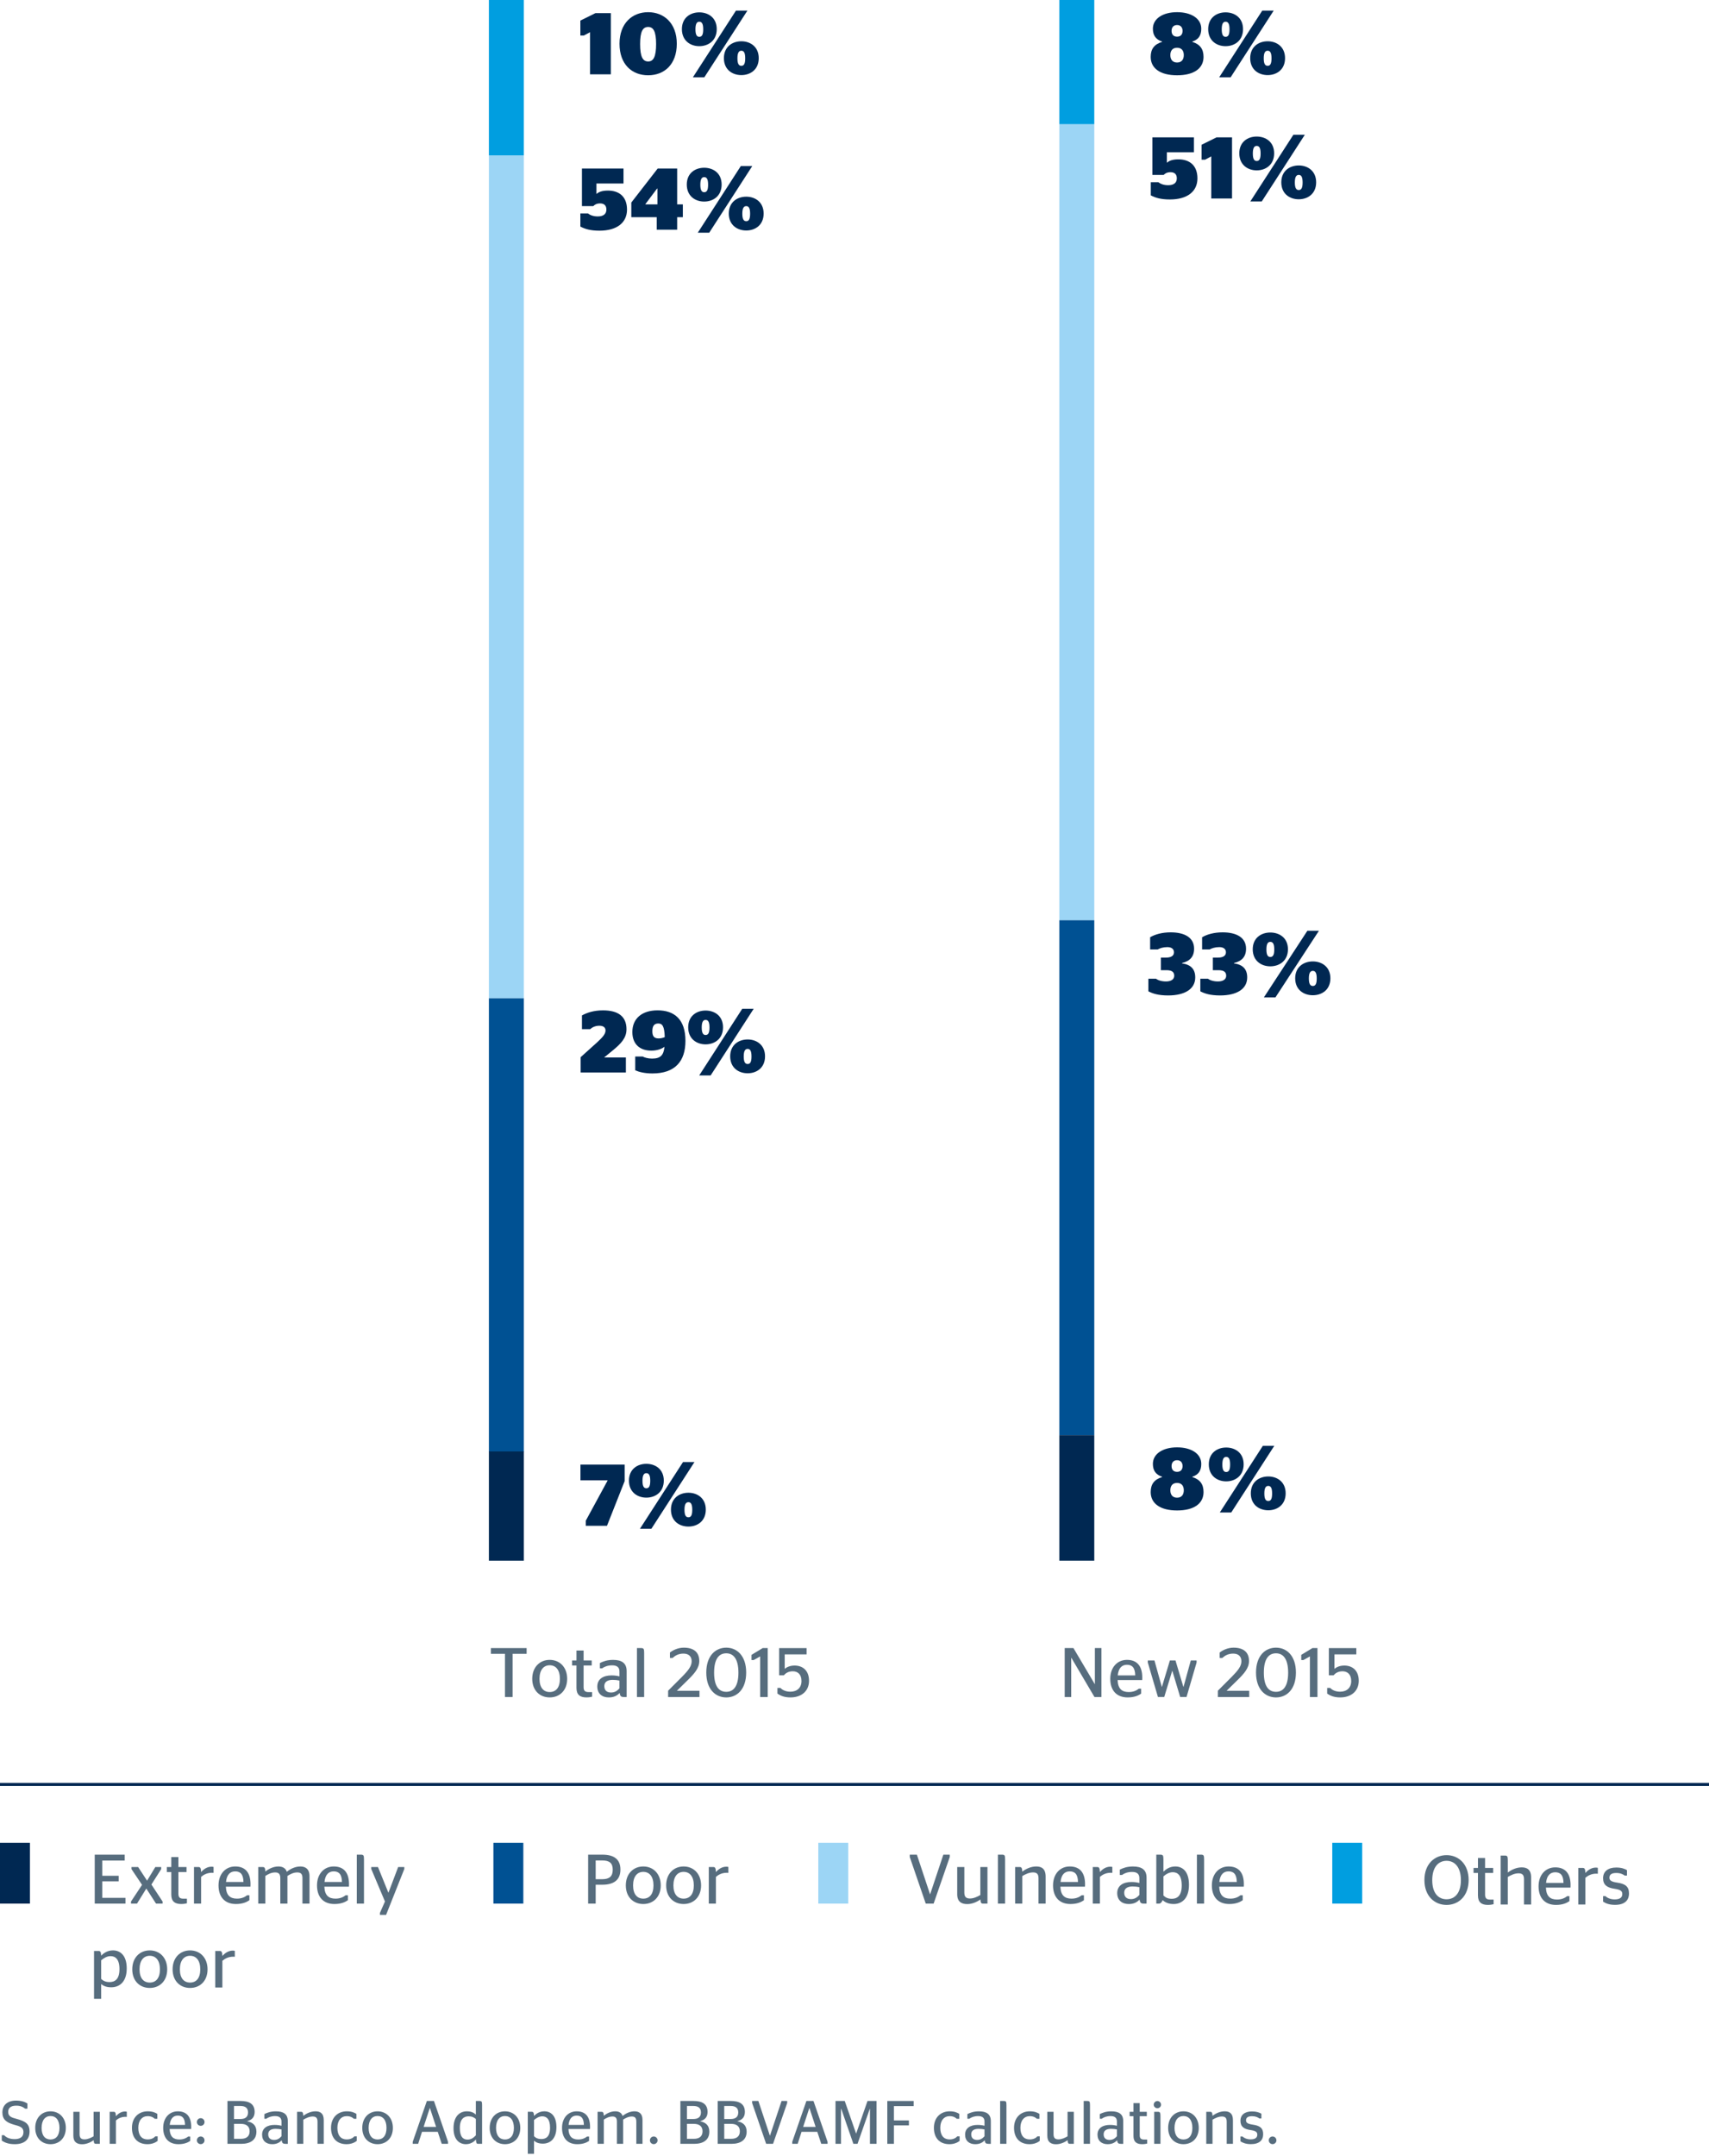 <?xml version="1.0" encoding="utf-8"?>
<!-- Generator: Adobe Illustrator 19.2.1, SVG Export Plug-In . SVG Version: 6.00 Build 0)  -->
<svg version="1.1" id="Layer_1" xmlns="http://www.w3.org/2000/svg" xmlns:xlink="http://www.w3.org/1999/xlink" x="0px" y="0px"
	 viewBox="0 0 195.59 246.614" style="enable-background:new 0 0 195.59 246.614;" xml:space="preserve">
<style type="text/css">
	.st0{fill:#005193;}
	.st1{fill:#9CD5F5;}
	.st2{fill:#009EE0;}
	.st3{fill:#002852;}
	.st4{fill:#576D7E;}
	.st5{fill:none;stroke:#002852;stroke-width:0.35;}
</style>
<rect x="55.953" y="114.17" class="st0" width="4" height="51.898"/>
<rect x="55.953" y="17.774" class="st1" width="4" height="96.395"/>
<rect x="55.953" y="-0.077" class="st2" width="4" height="17.852"/>
<g>
	<path class="st3" d="M71.628,122.67h-5.177v-1.749l1.909-1.719c0.65-0.6,0.939-0.95,0.939-1.34
		c0-0.329-0.229-0.539-0.709-0.539c-0.47,0-0.81,0.18-1.049,0.39h-0.939v-1.569
		c0.54-0.3,1.339-0.58,2.398-0.58c1.709,0,2.699,0.66,2.699,2.159
		c0,0.979-0.59,1.619-1.579,2.429l-0.979,0.8h2.489V122.67z"/>
	<path class="st3" d="M72.701,122.42v-1.579h0.85c0.18,0.11,0.59,0.24,1.069,0.24
		c0.99,0,1.33-0.4,1.429-1.35c-0.419,0.31-0.979,0.439-1.509,0.439
		c-1.29,0-2.169-0.719-2.169-2.129c0-1.528,1.08-2.479,2.888-2.479
		c1.909,0,3.188,1.02,3.188,3.488c0,2.339-1.189,3.729-3.778,3.729
		C73.76,122.781,73.101,122.6,72.701,122.42z M76.079,118.623c-0.04-1.279-0.29-1.559-0.74-1.559
		c-0.5,0-0.68,0.329-0.68,0.889c0,0.59,0.22,0.82,0.72,0.82
		C75.649,118.773,75.899,118.703,76.079,118.623z"/>
	<path class="st3" d="M78.761,117.503c0-1.31,0.969-1.919,1.989-1.919c1.03,0,1.999,0.609,1.999,1.919
		c0,1.319-0.969,1.949-1.999,1.949C79.73,119.453,78.761,118.823,78.761,117.503z M84.947,115.384h1.31
		l-4.928,7.626h-1.309L84.947,115.384z M81.199,117.523c0-0.629-0.15-0.869-0.45-0.869
		c-0.28,0-0.439,0.24-0.439,0.869c0,0.63,0.16,0.859,0.439,0.859
		C81.049,118.382,81.199,118.153,81.199,117.523z M83.568,120.822c0-1.31,0.97-1.93,1.999-1.93
		c1.02,0,1.989,0.62,1.989,1.93c0,1.319-0.969,1.938-1.989,1.938
		C84.538,122.76,83.568,122.141,83.568,120.822z M86.007,120.841c0-0.63-0.15-0.869-0.44-0.869
		c-0.29,0-0.45,0.239-0.45,0.869s0.16,0.859,0.45,0.859
		C85.857,121.701,86.007,121.471,86.007,120.841z"/>
</g>
<g>
	<path class="st3" d="M67.041,173.937l2.488-4.578v-0.039h-3.098v-1.799h5.057v1.889l-2.019,5.107h-2.428
		V173.937z"/>
	<path class="st3" d="M71.981,169.349c0-1.309,0.969-1.918,1.989-1.918c1.03,0,1.999,0.609,1.999,1.918
		c0,1.32-0.969,1.949-1.999,1.949C72.95,171.298,71.981,170.669,71.981,169.349z M78.168,167.229
		h1.31l-4.928,7.627h-1.309L78.168,167.229z M74.419,169.368c0-0.629-0.15-0.869-0.45-0.869
		c-0.28,0-0.439,0.24-0.439,0.869c0,0.631,0.16,0.859,0.439,0.859
		C74.27,170.228,74.419,169.999,74.419,169.368z M76.788,172.667c0-1.309,0.97-1.93,1.999-1.93
		c1.02,0,1.989,0.621,1.989,1.93c0,1.32-0.969,1.939-1.989,1.939
		C77.758,174.606,76.788,173.987,76.788,172.667z M79.227,172.687c0-0.629-0.15-0.869-0.44-0.869
		c-0.29,0-0.45,0.24-0.45,0.869c0,0.631,0.16,0.859,0.45,0.859
		C79.077,173.546,79.227,173.317,79.227,172.687z"/>
</g>
<g>
	<path class="st3" d="M68.61,26.385c-1.02,0-1.639-0.181-2.189-0.47v-1.5h0.87
		c0.24,0.181,0.59,0.34,1.12,0.34c0.66,0,0.989-0.289,0.989-0.789
		c0-0.49-0.29-0.7-0.72-0.7c-0.41,0-0.64,0.16-0.779,0.311h-1.299v-4.298h4.757v1.709h-3.098
		v1.18h0.03c0.24-0.21,0.61-0.37,1.29-0.37c1.239,0,2.179,0.659,2.179,2.179
		C71.758,25.475,70.599,26.385,68.61,26.385z"/>
	<path class="st3" d="M75.16,26.274v-1.43h-2.909v-1.679l3.019-3.888h2.229v4.098h0.65v1.469h-0.65
		v1.43H75.16z M73.87,23.376h1.37v-1.809h-0.04l-1.33,1.769V23.376z"/>
	<path class="st3" d="M78.601,21.107c0-1.31,0.969-1.919,1.989-1.919c1.03,0,1.999,0.609,1.999,1.919
		c0,1.319-0.969,1.949-1.999,1.949C79.57,23.057,78.601,22.427,78.601,21.107z M84.788,18.988h1.31
		l-4.928,7.626h-1.309L84.788,18.988z M81.04,21.127c0-0.629-0.15-0.869-0.45-0.869
		c-0.28,0-0.439,0.24-0.439,0.869c0,0.63,0.16,0.859,0.439,0.859
		C80.89,21.986,81.04,21.757,81.04,21.127z M83.408,24.426c0-1.31,0.97-1.93,1.999-1.93
		c1.02,0,1.989,0.62,1.989,1.93c0,1.319-0.969,1.938-1.989,1.938
		C84.378,26.364,83.408,25.745,83.408,24.426z M85.847,24.445c0-0.63-0.15-0.869-0.44-0.869
		c-0.29,0-0.45,0.239-0.45,0.869s0.16,0.859,0.45,0.859
		C85.697,25.305,85.847,25.075,85.847,24.445z"/>
</g>
<g>
	<path class="st3" d="M67.53,8.5V3.683l-0.709,0.38h-0.4V2.354l1.719-0.85h1.769v6.996H67.53z"/>
	<path class="st3" d="M70.901,5.002c0-2.358,1.469-3.608,3.278-3.608c1.799,0,3.278,1.25,3.278,3.608
		s-1.419,3.608-3.278,3.608C72.32,8.611,70.901,7.361,70.901,5.002z M75.089,5.042
		c0-1.43-0.3-1.959-0.909-1.959c-0.62,0-0.92,0.529-0.92,1.959c0,1.439,0.3,1.989,0.92,1.989
		C74.789,7.032,75.089,6.482,75.089,5.042z"/>
	<path class="st3" d="M78.041,3.333c0-1.31,0.969-1.919,1.989-1.919c1.03,0,1.999,0.609,1.999,1.919
		c0,1.319-0.969,1.949-1.999,1.949C79.01,5.283,78.041,4.653,78.041,3.333z M84.228,1.214h1.31
		l-4.928,7.626h-1.309L84.228,1.214z M80.48,3.353c0-0.629-0.15-0.869-0.45-0.869
		c-0.28,0-0.439,0.24-0.439,0.869c0,0.63,0.16,0.859,0.439,0.859
		C80.33,4.212,80.48,3.983,80.48,3.353z M82.848,6.652c0-1.31,0.97-1.93,1.999-1.93
		c1.02,0,1.989,0.62,1.989,1.93c0,1.319-0.969,1.938-1.989,1.938
		C83.818,8.59,82.848,7.971,82.848,6.652z M85.287,6.671c0-0.63-0.15-0.869-0.44-0.869
		c-0.29,0-0.45,0.239-0.45,0.869s0.16,0.859,0.45,0.859C85.137,7.531,85.287,7.301,85.287,6.671
		z"/>
</g>
<rect x="55.953" y="166.016" class="st3" width="4" height="12.495"/>
<rect x="121.237" y="105.245" class="st0" width="4" height="58.909"/>
<rect x="121.237" y="14.204" class="st1" width="4" height="91.04"/>
<rect x="121.237" y="-0.077" class="st2" width="4" height="14.281"/>
<rect x="121.237" y="164.153" class="st3" width="4" height="14.357"/>
<g>
	<path class="st3" d="M131.427,113.386v-1.439h0.879c0.222,0.17,0.616,0.31,1.142,0.31
		c0.535,0,0.939-0.21,0.939-0.649s-0.273-0.64-0.889-0.64h-0.636v-1.439h0.576
		c0.626,0,0.919-0.229,0.919-0.609c0-0.37-0.273-0.59-0.758-0.59
		c-0.475,0-0.869,0.13-1.111,0.27h-0.859v-1.399c0.566-0.329,1.364-0.56,2.354-0.56
		c1.566,0,2.677,0.58,2.677,1.869c0,0.939-0.505,1.43-1.384,1.64v0.04
		c1.01,0.14,1.515,0.659,1.515,1.599c0.01,1.31-1.162,2.069-3.101,2.069
		C132.558,113.855,131.922,113.645,131.427,113.386z"/>
	<path class="st3" d="M137.374,113.386v-1.439h0.879c0.222,0.17,0.616,0.31,1.142,0.31
		c0.535,0,0.939-0.21,0.939-0.649s-0.273-0.64-0.889-0.64h-0.636v-1.439h0.576
		c0.626,0,0.919-0.229,0.919-0.609c0-0.37-0.273-0.59-0.758-0.59
		c-0.475,0-0.869,0.13-1.111,0.27h-0.859v-1.399c0.566-0.329,1.364-0.56,2.354-0.56
		c1.566,0,2.677,0.58,2.677,1.869c0,0.939-0.505,1.43-1.384,1.64v0.04
		c1.01,0.14,1.515,0.659,1.515,1.599c0.01,1.31-1.162,2.069-3.101,2.069
		C138.505,113.855,137.869,113.645,137.374,113.386z"/>
	<path class="st3" d="M143.372,108.578c0-1.31,0.98-1.919,2.01-1.919c1.041,0,2.02,0.609,2.02,1.919
		c0,1.319-0.98,1.949-2.02,1.949C144.352,110.527,143.372,109.897,143.372,108.578z M149.625,106.459
		h1.323l-4.98,7.626h-1.323L149.625,106.459z M145.836,108.598c0-0.629-0.152-0.869-0.455-0.869
		c-0.283,0-0.444,0.24-0.444,0.869c0,0.63,0.162,0.859,0.444,0.859
		C145.685,109.457,145.836,109.228,145.836,108.598z M148.23,111.896c0-1.31,0.98-1.93,2.02-1.93
		c1.03,0,2.01,0.62,2.01,1.93c0,1.319-0.98,1.938-2.01,1.938
		C149.21,113.835,148.23,113.216,148.23,111.896z M150.695,111.916c0-0.63-0.151-0.869-0.444-0.869
		s-0.455,0.239-0.455,0.869s0.162,0.859,0.455,0.859S150.695,112.546,150.695,111.916z"/>
</g>
<g>
	<path class="st3" d="M131.694,170.665c0-0.891,0.39-1.439,1.299-1.719v-0.041
		c-0.729-0.24-1.049-0.719-1.049-1.469c0-1.17,1.169-1.889,2.769-1.889
		c1.609,0,2.768,0.719,2.768,1.889c0,0.75-0.29,1.229-1.019,1.469v0.041
		c0.889,0.279,1.279,0.828,1.279,1.719c0,1.289-1.07,2.1-3.028,2.1
		C132.764,172.765,131.694,171.954,131.694,170.665z M135.482,170.454c0-0.479-0.23-0.838-0.77-0.838
		c-0.54,0-0.77,0.359-0.77,0.838c0,0.48,0.23,0.85,0.77,0.85
		C135.252,171.304,135.482,170.935,135.482,170.454z M135.342,167.687c0-0.4-0.22-0.67-0.629-0.67
		c-0.41,0-0.63,0.27-0.63,0.67c0,0.41,0.22,0.66,0.63,0.66
		C135.123,168.347,135.342,168.097,135.342,167.687z"/>
	<path class="st3" d="M138.344,167.487c0-1.311,0.969-1.92,1.989-1.92c1.03,0,1.999,0.609,1.999,1.92
		c0,1.318-0.969,1.949-1.999,1.949C139.313,169.437,138.344,168.806,138.344,167.487z M144.531,165.368
		h1.31l-4.928,7.625h-1.309L144.531,165.368z M140.783,167.507c0-0.629-0.15-0.869-0.45-0.869
		c-0.28,0-0.439,0.24-0.439,0.869s0.16,0.859,0.439,0.859
		C140.633,168.366,140.783,168.136,140.783,167.507z M143.151,170.806c0-1.311,0.97-1.93,1.999-1.93
		c1.02,0,1.989,0.619,1.989,1.93c0,1.318-0.969,1.938-1.989,1.938
		C144.121,172.743,143.151,172.124,143.151,170.806z M145.59,170.825c0-0.631-0.15-0.869-0.44-0.869
		c-0.29,0-0.45,0.238-0.45,0.869c0,0.629,0.16,0.859,0.45,0.859
		C145.44,171.685,145.59,171.454,145.59,170.825z"/>
</g>
<g>
	<path class="st3" d="M133.893,22.814c-1.02,0-1.639-0.181-2.189-0.47v-1.5h0.87
		c0.24,0.181,0.59,0.34,1.12,0.34c0.66,0,0.989-0.289,0.989-0.789
		c0-0.49-0.29-0.7-0.72-0.7c-0.41,0-0.64,0.16-0.779,0.311h-1.299V15.708h4.757v1.709h-3.098
		v1.18h0.03c0.24-0.21,0.61-0.37,1.29-0.37c1.239,0,2.179,0.659,2.179,2.179
		C137.042,21.904,135.882,22.814,133.893,22.814z"/>
	<path class="st3" d="M138.624,22.704v-4.817l-0.709,0.38h-0.4v-1.709l1.719-0.85h1.769v6.996H138.624z"
		/>
	<path class="st3" d="M141.834,17.537c0-1.31,0.969-1.919,1.989-1.919c1.03,0,1.999,0.609,1.999,1.919
		c0,1.319-0.969,1.949-1.999,1.949C142.803,19.486,141.834,18.856,141.834,17.537z M148.021,15.418h1.31
		l-4.928,7.626h-1.309L148.021,15.418z M144.272,17.557c0-0.629-0.15-0.869-0.45-0.869
		c-0.28,0-0.439,0.24-0.439,0.869c0,0.63,0.16,0.859,0.439,0.859
		C144.123,18.416,144.272,18.187,144.272,17.557z M146.641,20.855c0-1.31,0.97-1.93,1.999-1.93
		c1.02,0,1.989,0.62,1.989,1.93c0,1.319-0.969,1.938-1.989,1.938
		C147.611,22.794,146.641,22.175,146.641,20.855z M149.08,20.875c0-0.63-0.15-0.869-0.44-0.869
		c-0.29,0-0.45,0.239-0.45,0.869s0.16,0.859,0.45,0.859
		C148.93,21.734,149.08,21.505,149.08,20.875z"/>
</g>
<g>
	<path class="st3" d="M131.694,6.511c0-0.89,0.39-1.438,1.299-1.719V4.752
		c-0.729-0.24-1.049-0.72-1.049-1.469c0-1.17,1.169-1.89,2.769-1.89
		c1.609,0,2.768,0.72,2.768,1.89c0,0.749-0.29,1.229-1.019,1.469v0.04
		c0.889,0.28,1.279,0.829,1.279,1.719c0,1.29-1.07,2.1-3.028,2.1
		C132.764,8.611,131.694,7.801,131.694,6.511z M135.482,6.301c0-0.479-0.23-0.839-0.77-0.839
		c-0.54,0-0.77,0.359-0.77,0.839c0,0.48,0.23,0.85,0.77,0.85
		C135.252,7.151,135.482,6.782,135.482,6.301z M135.342,3.534c0-0.4-0.22-0.67-0.629-0.67
		c-0.41,0-0.63,0.27-0.63,0.67c0,0.409,0.22,0.659,0.63,0.659
		C135.123,4.193,135.342,3.943,135.342,3.534z"/>
	<path class="st3" d="M138.274,3.333c0-1.31,0.969-1.919,1.989-1.919c1.03,0,1.999,0.609,1.999,1.919
		c0,1.319-0.969,1.949-1.999,1.949C139.244,5.283,138.274,4.653,138.274,3.333z M144.461,1.214h1.31
		l-4.928,7.626h-1.309L144.461,1.214z M140.713,3.353c0-0.629-0.15-0.869-0.45-0.869
		c-0.28,0-0.439,0.24-0.439,0.869c0,0.63,0.16,0.859,0.439,0.859
		C140.563,4.212,140.713,3.983,140.713,3.353z M143.082,6.652c0-1.31,0.97-1.93,1.999-1.93
		c1.02,0,1.989,0.62,1.989,1.93c0,1.319-0.969,1.938-1.989,1.938
		C144.051,8.59,143.082,7.971,143.082,6.652z M145.521,6.671c0-0.63-0.15-0.869-0.44-0.869
		c-0.29,0-0.45,0.239-0.45,0.869s0.16,0.859,0.45,0.859
		C145.371,7.531,145.521,7.301,145.521,6.671z"/>
</g>
<g>
	<path class="st4" d="M57.792,194.101v-4.941h-1.607v-0.655h4.086v0.655h-1.607v4.941H57.792z"/>
	<path class="st4" d="M60.913,192.021c0-1.335,0.863-2.167,1.999-2.167c1.136,0,1.999,0.832,1.999,2.167
		c0,1.327-0.863,2.127-1.999,2.127C61.776,194.148,60.913,193.349,60.913,192.021z M64.079,192.021
		c0-1.007-0.456-1.551-1.167-1.551c-0.703,0-1.167,0.544-1.167,1.551
		c0,1.008,0.464,1.512,1.167,1.512C63.623,193.533,64.079,193.029,64.079,192.021z"/>
	<path class="st4" d="M65.473,189.919h0.503v-1.136h0.815v1.136h0.928v0.575h-0.928v2.479
		c0,0.439,0.184,0.567,0.6,0.567h0.375v0.527c-0.152,0.04-0.384,0.08-0.664,0.08
		c-0.711,0-1.127-0.296-1.127-1.079v-2.575h-0.503V189.919z"/>
	<path class="st4" d="M70.918,193.637c-0.312,0.336-0.688,0.512-1.247,0.512
		c-0.76,0-1.312-0.432-1.312-1.247c0-0.855,0.68-1.271,1.624-1.271c0.359,0,0.624,0.04,0.911,0.112
		v-0.552c0-0.496-0.288-0.712-0.839-0.712c-0.496,0-0.879,0.152-1.144,0.344h-0.256v-0.607
		c0.368-0.184,0.832-0.36,1.503-0.36c0.991,0,1.559,0.36,1.559,1.279v2.967h-0.32
		C71.079,194.101,70.967,194.013,70.918,193.637z M70.895,193.109v-0.888
		c-0.232-0.048-0.488-0.08-0.775-0.08c-0.56,0-0.959,0.208-0.959,0.712
		c0,0.52,0.328,0.735,0.775,0.735C70.375,193.589,70.655,193.381,70.895,193.109z"/>
	<path class="st4" d="M72.897,194.101v-5.597h0.456c0.32,0,0.368,0.08,0.368,0.544v5.053H72.897z"/>
	<path class="st4" d="M80.054,194.101h-3.59v-0.72l1.575-1.575c0.744-0.751,1.119-1.239,1.119-1.791
		c0-0.544-0.328-0.879-0.943-0.879c-0.576,0-0.967,0.247-1.239,0.495h-0.304v-0.615
		c0.344-0.272,0.919-0.56,1.591-0.56c1.127,0,1.767,0.52,1.767,1.526
		c0,0.816-0.56,1.447-1.383,2.247l-1.183,1.159h2.59V194.101z"/>
	<path class="st4" d="M80.832,191.302c0-1.927,1.063-2.846,2.287-2.846c1.215,0,2.279,0.919,2.279,2.846
		c0,1.936-1.063,2.847-2.279,2.847C81.896,194.148,80.832,193.237,80.832,191.302z M84.51,191.318
		c0-1.56-0.56-2.215-1.391-2.215c-0.848,0-1.391,0.655-1.391,2.215
		c0,1.551,0.543,2.19,1.391,2.19C83.95,193.509,84.51,192.869,84.51,191.318z"/>
	<path class="st4" d="M86.999,194.101v-4.646l-0.735,0.416h-0.256v-0.592l1.279-0.775h0.576v5.597H86.999z"/>
	<path class="st4" d="M90.471,194.148c-0.711,0-1.143-0.191-1.495-0.439v-0.647h0.344
		c0.2,0.216,0.576,0.432,1.136,0.432c0.759,0,1.271-0.448,1.271-1.216c0-0.783-0.439-1.119-1-1.119
		c-0.536,0-0.847,0.256-1.023,0.464H89.168v-3.118h3.143v0.72h-2.503v1.646h0.016
		c0.184-0.16,0.56-0.367,1.111-0.367c0.903,0,1.655,0.535,1.655,1.742
		C92.59,193.429,91.718,194.148,90.471,194.148z"/>
</g>
<g>
	<path class="st4" d="M121.852,188.504h1l2.438,4.117h0.016v-4.117h0.751v5.597h-0.799l-2.646-4.485
		h-0.016v4.485h-0.744V188.504z"/>
	<path class="st4" d="M127.907,192.166c0.04,0.991,0.488,1.367,1.271,1.367
		c0.536,0,0.903-0.176,1.159-0.384h0.264v0.567c-0.304,0.208-0.759,0.432-1.543,0.432
		c-1.279,0-1.991-0.815-1.991-2.127c0-1.335,0.823-2.167,1.911-2.167c1.104,0,1.751,0.648,1.751,2.023
		c0,0.111-0.008,0.256-0.008,0.288H127.907z M127.923,191.63h1.999
		c-0.016-0.903-0.368-1.215-0.944-1.215C128.435,190.415,128.011,190.742,127.923,191.63z"/>
	<path class="st4" d="M131.364,190.159v-0.24h0.759l0.84,3.022h0.016l0.911-3.022h0.64l0.904,3.022
		h0.016l0.832-3.022h0.664v0.24l-1.151,3.941h-0.728l-0.896-2.99h-0.016l-0.912,2.99h-0.72
		L131.364,190.159z"/>
	<path class="st4" d="M142.97,194.101h-3.59v-0.72l1.575-1.575c0.744-0.751,1.12-1.239,1.12-1.791
		c0-0.544-0.328-0.879-0.944-0.879c-0.576,0-0.967,0.247-1.239,0.495h-0.304v-0.615
		c0.344-0.272,0.919-0.56,1.591-0.56c1.127,0,1.767,0.52,1.767,1.526
		c0,0.816-0.56,1.447-1.383,2.247l-1.184,1.159h2.591V194.101z"/>
	<path class="st4" d="M143.748,191.302c0-1.927,1.063-2.846,2.287-2.846c1.215,0,2.279,0.919,2.279,2.846
		c0,1.936-1.063,2.847-2.279,2.847C144.811,194.148,143.748,193.237,143.748,191.302z M147.425,191.318
		c0-1.56-0.56-2.215-1.391-2.215c-0.848,0-1.391,0.655-1.391,2.215
		c0,1.551,0.543,2.19,1.391,2.19C146.866,193.509,147.425,192.869,147.425,191.318z"/>
	<path class="st4" d="M149.915,194.101v-4.646l-0.735,0.416h-0.256v-0.592l1.279-0.775h0.576v5.597H149.915z"
		/>
	<path class="st4" d="M153.386,194.148c-0.711,0-1.143-0.191-1.495-0.439v-0.647h0.344
		c0.2,0.216,0.576,0.432,1.136,0.432c0.759,0,1.271-0.448,1.271-1.216c0-0.783-0.439-1.119-1-1.119
		c-0.536,0-0.847,0.256-1.023,0.464h-0.536v-3.118h3.143v0.72h-2.503v1.646h0.016
		c0.184-0.16,0.56-0.367,1.111-0.367c0.904,0,1.655,0.535,1.655,1.742
		C155.505,193.429,154.634,194.148,153.386,194.148z"/>
</g>
<g>
	<path class="st4" d="M0.203,244.837v-0.617h0.266c0.224,0.238,0.595,0.449,1.205,0.449
		c0.637,0,1.009-0.26,1.009-0.793c0-0.609-0.498-0.693-1.114-0.867
		c-0.861-0.252-1.296-0.604-1.296-1.395c0-0.854,0.609-1.352,1.562-1.352
		c0.588,0,1.009,0.141,1.303,0.33v0.594H2.878c-0.252-0.203-0.553-0.342-1.016-0.342
		c-0.623,0-0.924,0.258-0.924,0.713c0,0.512,0.371,0.645,0.967,0.799
		c1.001,0.273,1.478,0.561,1.478,1.443c0,0.953-0.624,1.449-1.688,1.449
		C1.001,245.249,0.567,245.081,0.203,244.837z"/>
	<path class="st4" d="M4.032,243.386c0-1.168,0.756-1.896,1.751-1.896c0.994,0,1.751,0.729,1.751,1.896
		c0,1.164-0.757,1.863-1.751,1.863C4.789,245.249,4.032,244.55,4.032,243.386z M6.806,243.386
		c0-0.881-0.399-1.357-1.022-1.357c-0.617,0-1.023,0.477-1.023,1.357c0,0.883,0.406,1.324,1.023,1.324
		C6.406,244.71,6.806,244.269,6.806,243.386z"/>
	<path class="st4" d="M10.712,244.347v-2.803h0.714v3.664h-0.448c-0.168,0-0.238-0.057-0.259-0.414
		c-0.364,0.26-0.84,0.463-1.324,0.463c-0.574,0-1.001-0.238-1.001-0.98v-2.732h0.714v2.57
		c0,0.471,0.231,0.582,0.567,0.582C10.046,244.696,10.418,244.521,10.712,244.347z"/>
	<path class="st4" d="M13.266,242.532v2.676h-0.714v-3.664h0.448c0.175,0,0.252,0.078,0.266,0.504
		c0.245-0.279,0.595-0.539,1.051-0.539c0.084,0,0.154,0.016,0.196,0.029v0.588
		c0,0-0.133-0.008-0.161-0.008C13.854,242.118,13.497,242.329,13.266,242.532z"/>
	<path class="st4" d="M15.1,243.38c0-1.178,0.771-1.891,1.807-1.891c0.567,0,0.89,0.16,1.1,0.293
		v0.561h-0.294c-0.154-0.154-0.413-0.301-0.812-0.301c-0.63,0-1.072,0.477-1.072,1.338
		c0,0.883,0.414,1.324,1.058,1.324c0.477,0,0.735-0.184,0.89-0.352h0.266v0.52
		c-0.21,0.168-0.595,0.377-1.169,0.377C15.758,245.249,15.1,244.542,15.1,243.38z"/>
	<path class="st4" d="M19.412,243.513c0.035,0.869,0.427,1.197,1.113,1.197c0.469,0,0.791-0.154,1.016-0.336
		h0.231v0.498c-0.266,0.182-0.666,0.377-1.352,0.377c-1.121,0-1.744-0.713-1.744-1.863
		c0-1.168,0.721-1.896,1.674-1.896c0.966,0,1.534,0.566,1.534,1.771c0,0.098-0.007,0.225-0.007,0.252
		H19.412z M19.425,243.044h1.751c-0.014-0.793-0.322-1.064-0.826-1.064
		C19.874,241.979,19.502,242.267,19.425,243.044z"/>
	<path class="st4" d="M22.533,242.714c0-0.244,0.196-0.441,0.441-0.441c0.238,0,0.435,0.197,0.435,0.441
		c0,0.246-0.196,0.434-0.435,0.434C22.729,243.147,22.533,242.96,22.533,242.714z M22.533,244.808
		c0-0.244,0.196-0.441,0.441-0.441c0.238,0,0.435,0.197,0.435,0.441c0,0.246-0.196,0.436-0.435,0.436
		C22.729,245.243,22.533,245.054,22.533,244.808z"/>
	<path class="st4" d="M26.033,240.306h1.506c1.002,0,1.604,0.35,1.604,1.26c0,0.617-0.35,0.918-0.84,1.043
		v0.021c0.595,0.127,1.043,0.441,1.043,1.184c0,0.924-0.658,1.395-1.73,1.395h-1.583V240.306z
		 M27.511,242.37c0.539,0,0.875-0.217,0.875-0.756c0-0.531-0.336-0.734-0.869-0.734h-0.735v1.49
		H27.511z M27.595,244.634c0.603,0,0.974-0.287,0.974-0.855c0-0.574-0.371-0.854-1.001-0.854h-0.785
		v1.709H27.595z"/>
	<path class="st4" d="M32.236,244.802c-0.273,0.293-0.602,0.447-1.092,0.447
		c-0.666,0-1.149-0.377-1.149-1.092c0-0.75,0.596-1.113,1.422-1.113c0.315,0,0.546,0.035,0.798,0.098
		v-0.484c0-0.434-0.252-0.623-0.735-0.623c-0.434,0-0.771,0.133-1.001,0.303h-0.224v-0.533
		c0.322-0.16,0.729-0.314,1.317-0.314c0.868,0,1.366,0.314,1.366,1.119v2.6h-0.28
		C32.376,245.208,32.278,245.13,32.236,244.802z M32.215,244.339v-0.777
		c-0.203-0.041-0.427-0.07-0.679-0.07c-0.49,0-0.84,0.182-0.84,0.623
		c0,0.455,0.287,0.645,0.679,0.645C31.76,244.759,32.005,244.577,32.215,244.339z"/>
	<path class="st4" d="M34.713,242.007c0.357-0.279,0.861-0.518,1.401-0.518
		c0.511,0,0.938,0.209,0.938,1.008v2.711H36.338v-2.543c0-0.455-0.203-0.582-0.553-0.582
		c-0.399,0-0.771,0.189-1.072,0.365v2.76h-0.714v-3.664h0.448
		C34.623,241.544,34.699,241.622,34.713,242.007z"/>
	<path class="st4" d="M37.884,243.38c0-1.178,0.771-1.891,1.807-1.891c0.567,0,0.89,0.16,1.1,0.293
		v0.561h-0.294c-0.154-0.154-0.413-0.301-0.812-0.301c-0.63,0-1.072,0.477-1.072,1.338
		c0,0.883,0.414,1.324,1.058,1.324c0.477,0,0.735-0.184,0.89-0.352h0.266v0.52
		c-0.21,0.168-0.595,0.377-1.169,0.377C38.542,245.249,37.884,244.542,37.884,243.38z"/>
	<path class="st4" d="M41.461,243.386c0-1.168,0.756-1.896,1.751-1.896c0.994,0,1.751,0.729,1.751,1.896
		c0,1.164-0.757,1.863-1.751,1.863C42.217,245.249,41.461,244.55,41.461,243.386z M44.234,243.386
		c0-0.881-0.399-1.357-1.022-1.357c-0.617,0-1.023,0.477-1.023,1.357c0,0.883,0.406,1.324,1.023,1.324
		C43.835,244.71,44.234,244.269,44.234,243.386z"/>
	<path class="st4" d="M47.235,244.976l1.618-4.67h0.812l1.611,4.67v0.232h-0.721l-0.456-1.373h-1.8
		l-0.441,1.373h-0.623V244.976z M48.482,243.274h1.429l-0.708-2.164h-0.014L48.482,243.274z"/>
	<path class="st4" d="M54.468,244.71c-0.252,0.301-0.645,0.539-1.149,0.539
		c-0.763,0-1.415-0.545-1.415-1.82c0-1.436,0.777-1.939,1.513-1.939c0.504,0,0.805,0.146,1.043,0.377
		v-1.561h0.392c0.28,0,0.322,0.068,0.322,0.475v4.428h-0.469
		C54.545,245.208,54.489,245.124,54.468,244.71z M54.461,244.233v-1.863
		c-0.21-0.195-0.462-0.307-0.84-0.307c-0.483,0-0.995,0.258-0.995,1.33
		c0,1.002,0.371,1.33,0.869,1.33C53.901,244.724,54.188,244.536,54.461,244.233z"/>
	<path class="st4" d="M56.042,243.386c0-1.168,0.756-1.896,1.751-1.896c0.994,0,1.751,0.729,1.751,1.896
		c0,1.164-0.757,1.863-1.751,1.863C56.798,245.249,56.042,244.55,56.042,243.386z M58.815,243.386
		c0-0.881-0.399-1.357-1.022-1.357c-0.617,0-1.023,0.477-1.023,1.357c0,0.883,0.406,1.324,1.023,1.324
		C58.416,244.71,58.815,244.269,58.815,243.386z"/>
	<path class="st4" d="M61.117,244.856v1.486h-0.714v-4.799h0.448c0.175,0,0.252,0.078,0.266,0.471
		c0.273-0.273,0.645-0.525,1.191-0.525c0.686,0,1.373,0.461,1.373,1.807
		c0,1.408-0.785,1.891-1.548,1.891C61.67,245.187,61.362,245.06,61.117,244.856z M61.117,242.483v1.855
		c0.217,0.217,0.476,0.322,0.84,0.322c0.504,0,0.995-0.244,0.995-1.295
		c0-1.045-0.448-1.303-0.896-1.303C61.699,242.063,61.369,242.267,61.117,242.483z"/>
	<path class="st4" d="M65.058,243.513c0.035,0.869,0.427,1.197,1.113,1.197c0.469,0,0.791-0.154,1.016-0.336
		h0.231v0.498c-0.266,0.182-0.666,0.377-1.352,0.377c-1.121,0-1.744-0.713-1.744-1.863
		c0-1.168,0.721-1.896,1.674-1.896c0.966,0,1.534,0.566,1.534,1.771c0,0.098-0.007,0.225-0.007,0.252
		H65.058z M65.072,243.044h1.751c-0.014-0.793-0.322-1.064-0.826-1.064
		C65.52,241.979,65.149,242.267,65.072,243.044z"/>
	<path class="st4" d="M69.104,241.993c0.329-0.26,0.791-0.504,1.31-0.504
		c0.378,0,0.714,0.139,0.841,0.531c0.364-0.301,0.854-0.531,1.366-0.531
		c0.497,0,0.91,0.244,0.91,0.973v2.746h-0.707v-2.557c0-0.428-0.182-0.568-0.519-0.568
		c-0.378,0-0.714,0.176-0.987,0.352v2.773h-0.714v-2.557c0-0.428-0.182-0.568-0.511-0.568
		c-0.385,0-0.701,0.168-0.988,0.352v2.773h-0.714v-3.664h0.448
		C69.013,241.544,69.09,241.622,69.104,241.993z"/>
	<path class="st4" d="M74.382,244.808c0-0.244,0.196-0.441,0.435-0.441c0.238,0,0.441,0.197,0.441,0.441
		c0,0.246-0.203,0.436-0.441,0.436C74.578,245.243,74.382,245.054,74.382,244.808z"/>
	<path class="st4" d="M77.868,240.306h1.506c1.002,0,1.604,0.35,1.604,1.26c0,0.617-0.35,0.918-0.84,1.043
		v0.021c0.595,0.127,1.043,0.441,1.043,1.184c0,0.924-0.658,1.395-1.73,1.395h-1.583V240.306z
		 M79.346,242.37c0.539,0,0.875-0.217,0.875-0.756c0-0.531-0.336-0.734-0.869-0.734H78.617v1.49
		H79.346z M79.43,244.634c0.603,0,0.974-0.287,0.974-0.855c0-0.574-0.371-0.854-1.001-0.854H78.617
		v1.709H79.43z"/>
	<path class="st4" d="M82.138,240.306h1.506c1.002,0,1.604,0.35,1.604,1.26c0,0.617-0.35,0.918-0.84,1.043
		v0.021c0.595,0.127,1.043,0.441,1.043,1.184c0,0.924-0.658,1.395-1.73,1.395h-1.583V240.306z
		 M83.616,242.37c0.539,0,0.875-0.217,0.875-0.756c0-0.531-0.336-0.734-0.869-0.734h-0.735v1.49
		H83.616z M83.7,244.634c0.603,0,0.974-0.287,0.974-0.855c0-0.574-0.371-0.854-1.001-0.854h-0.785
		v1.709H83.7z"/>
	<path class="st4" d="M86.079,240.536v-0.23h0.714l1.317,3.963h0.014l1.324-3.963h0.644v0.23
		l-1.618,4.672h-0.791L86.079,240.536z"/>
	<path class="st4" d="M90.671,244.976l1.618-4.67h0.812l1.611,4.67v0.232h-0.721l-0.456-1.373h-1.8
		l-0.441,1.373H90.671V244.976z M91.918,243.274h1.429l-0.708-2.164H92.626L91.918,243.274z"/>
	<path class="st4" d="M95.62,240.306h1.058l1.296,3.719h0.014l1.295-3.719h1.037v4.902h-0.756v-4h-0.021
		l-1.401,4h-0.476l-1.387-4H96.251v4h-0.63V240.306z"/>
	<path class="st4" d="M101.549,245.208v-4.902h3.019v0.588h-2.262v1.639h1.716v0.566h-1.716v2.109H101.549z
		"/>
	<path class="st4" d="M106.883,243.38c0-1.178,0.771-1.891,1.807-1.891c0.567,0,0.89,0.16,1.1,0.293
		v0.561h-0.294c-0.154-0.154-0.413-0.301-0.812-0.301c-0.63,0-1.072,0.477-1.072,1.338
		c0,0.883,0.414,1.324,1.058,1.324c0.477,0,0.735-0.184,0.89-0.352h0.266v0.52
		c-0.21,0.168-0.595,0.377-1.169,0.377C107.541,245.249,106.883,244.542,106.883,243.38z"/>
	<path class="st4" d="M112.694,244.802c-0.273,0.293-0.602,0.447-1.092,0.447
		c-0.666,0-1.149-0.377-1.149-1.092c0-0.75,0.596-1.113,1.422-1.113c0.315,0,0.546,0.035,0.798,0.098
		v-0.484c0-0.434-0.252-0.623-0.735-0.623c-0.434,0-0.771,0.133-1.001,0.303h-0.224v-0.533
		c0.322-0.16,0.729-0.314,1.317-0.314c0.868,0,1.366,0.314,1.366,1.119v2.6h-0.28
		C112.834,245.208,112.736,245.13,112.694,244.802z M112.673,244.339v-0.777
		c-0.203-0.041-0.427-0.07-0.679-0.07c-0.49,0-0.84,0.182-0.84,0.623
		c0,0.455,0.287,0.645,0.679,0.645C112.218,244.759,112.463,244.577,112.673,244.339z"/>
	<path class="st4" d="M114.463,245.208v-4.902h0.399c0.28,0,0.322,0.068,0.322,0.475v4.428H114.463z"/>
	<path class="st4" d="M116.053,243.38c0-1.178,0.771-1.891,1.807-1.891c0.567,0,0.89,0.16,1.1,0.293
		v0.561h-0.294c-0.154-0.154-0.413-0.301-0.812-0.301c-0.63,0-1.072,0.477-1.072,1.338
		c0,0.883,0.414,1.324,1.058,1.324c0.477,0,0.735-0.184,0.89-0.352h0.266v0.52
		c-0.21,0.168-0.595,0.377-1.169,0.377C116.711,245.249,116.053,244.542,116.053,243.38z"/>
	<path class="st4" d="M122.179,244.347v-2.803h0.714v3.664h-0.448c-0.168,0-0.238-0.057-0.259-0.414
		c-0.364,0.26-0.84,0.463-1.324,0.463c-0.574,0-1.001-0.238-1.001-0.98v-2.732h0.714v2.57
		c0,0.471,0.231,0.582,0.567,0.582C121.513,244.696,121.884,244.521,122.179,244.347z"/>
	<path class="st4" d="M124.025,245.208v-4.902h0.399c0.28,0,0.322,0.068,0.322,0.475v4.428H124.025z"/>
	<path class="st4" d="M127.848,244.802c-0.273,0.293-0.602,0.447-1.092,0.447
		c-0.666,0-1.149-0.377-1.149-1.092c0-0.75,0.596-1.113,1.422-1.113c0.315,0,0.546,0.035,0.798,0.098
		v-0.484c0-0.434-0.252-0.623-0.735-0.623c-0.434,0-0.771,0.133-1.001,0.303h-0.224v-0.533
		c0.322-0.16,0.729-0.314,1.317-0.314c0.868,0,1.366,0.314,1.366,1.119v2.6h-0.28
		C127.988,245.208,127.89,245.13,127.848,244.802z M127.827,244.339v-0.777
		c-0.203-0.041-0.427-0.07-0.679-0.07c-0.49,0-0.84,0.182-0.84,0.623
		c0,0.455,0.287,0.645,0.679,0.645C127.372,244.759,127.617,244.577,127.827,244.339z"/>
	<path class="st4" d="M129.282,241.544h0.441v-0.994h0.714v0.994h0.812v0.504h-0.812v2.172
		c0,0.385,0.161,0.498,0.525,0.498h0.33v0.461c-0.133,0.035-0.336,0.07-0.582,0.07
		c-0.624,0-0.987-0.258-0.987-0.945v-2.256h-0.441V241.544z"/>
	<path class="st4" d="M132.04,240.731c0-0.23,0.196-0.42,0.42-0.42s0.42,0.189,0.42,0.42
		c0,0.225-0.196,0.406-0.42,0.406S132.04,240.956,132.04,240.731z M132.096,245.208v-3.664h0.399
		c0.28,0,0.315,0.084,0.315,0.547v3.117H132.096z"/>
	<path class="st4" d="M133.692,243.386c0-1.168,0.756-1.896,1.751-1.896c0.994,0,1.751,0.729,1.751,1.896
		c0,1.164-0.757,1.863-1.751,1.863C134.448,245.249,133.692,244.55,133.692,243.386z M136.465,243.386
		c0-0.881-0.399-1.357-1.022-1.357c-0.617,0-1.023,0.477-1.023,1.357c0,0.883,0.406,1.324,1.023,1.324
		C136.066,244.71,136.465,244.269,136.465,243.386z"/>
	<path class="st4" d="M138.767,242.007c0.357-0.279,0.861-0.518,1.401-0.518
		c0.511,0,0.938,0.209,0.938,1.008v2.711h-0.714v-2.543c0-0.455-0.203-0.582-0.553-0.582
		c-0.399,0-0.771,0.189-1.072,0.365v2.76h-0.714v-3.664h0.448
		C138.676,241.544,138.753,241.622,138.767,242.007z"/>
	<path class="st4" d="M141.966,244.921v-0.555h0.231c0.168,0.162,0.477,0.33,0.932,0.33
		c0.511,0,0.764-0.182,0.764-0.533c0-0.307-0.175-0.439-0.771-0.531
		c-0.743-0.105-1.156-0.379-1.156-1.059c0-0.693,0.511-1.07,1.317-1.07
		c0.518,0,0.834,0.119,1.079,0.258v0.547h-0.231c-0.175-0.141-0.441-0.26-0.84-0.26
		c-0.469,0-0.687,0.162-0.687,0.471c0,0.287,0.203,0.412,0.778,0.496
		c0.805,0.119,1.184,0.387,1.184,1.086c0,0.693-0.441,1.143-1.401,1.143
		C142.561,245.243,142.211,245.081,141.966,244.921z"/>
	<path class="st4" d="M145.207,244.808c0-0.244,0.196-0.441,0.435-0.441c0.238,0,0.441,0.197,0.441,0.441
		c0,0.246-0.203,0.436-0.441,0.436C145.403,245.243,145.207,245.054,145.207,244.808z"/>
</g>
<g>
	<g>
		<rect x="56.469" y="210.776" class="st0" width="3.425" height="6.954"/>
		<g>
			<g>
				<path class="st4" d="M67.311,212.134h1.631c1.288,0,2.063,0.495,2.063,1.703
					c0,1.207-0.768,1.734-2.079,1.734h-0.752v2.159h-0.863V212.134z M68.174,214.94h0.752
					c0.832,0,1.199-0.336,1.199-1.088s-0.368-1.056-1.199-1.056h-0.752V214.94z"/>
				<path class="st4" d="M71.623,215.651c0-1.335,0.863-2.167,1.999-2.167c1.136,0,1.999,0.832,1.999,2.167
					c0,1.327-0.863,2.127-1.999,2.127C72.486,217.778,71.623,216.979,71.623,215.651z M74.789,215.651
					c0-1.007-0.456-1.551-1.167-1.551c-0.703,0-1.167,0.544-1.167,1.551
					c0,1.008,0.464,1.512,1.167,1.512C74.333,217.163,74.789,216.659,74.789,215.651z"/>
				<path class="st4" d="M76.239,215.651c0-1.335,0.863-2.167,1.999-2.167c1.136,0,1.999,0.832,1.999,2.167
					c0,1.327-0.863,2.127-1.999,2.127C77.102,217.778,76.239,216.979,76.239,215.651z M79.405,215.651
					c0-1.007-0.456-1.551-1.167-1.551c-0.703,0-1.167,0.544-1.167,1.551
					c0,1.008,0.464,1.512,1.167,1.512C78.949,217.163,79.405,216.659,79.405,215.651z"/>
				<path class="st4" d="M81.934,214.676v3.055h-0.815v-4.182h0.512c0.2,0,0.288,0.088,0.304,0.575
					c0.28-0.319,0.68-0.615,1.2-0.615c0.096,0,0.176,0.016,0.224,0.032v0.671
					c0,0-0.152-0.008-0.184-0.008C82.605,214.204,82.198,214.444,81.934,214.676z"/>
			</g>
		</g>
	</g>
	<rect x="0" y="210.776" class="st3" width="3.425" height="6.954"/>
	<g>
		<g>
			<path class="st4" d="M10.842,212.134h3.43v0.672H11.705v1.742H13.584v0.64H11.705v1.888h2.655v0.655
				h-3.518V212.134z"/>
			<path class="st4" d="M14.994,217.49l1.263-1.902l-1.208-1.799v-0.24h0.76l1.023,1.56l0.943-1.56
				h0.672v0.24l-1.12,1.759l1.279,1.942v0.24h-0.751l-1.111-1.719l-1.063,1.719h-0.688V217.49z"/>
			<path class="st4" d="M19.098,213.549h0.504v-1.136h0.815v1.136h0.928v0.575h-0.928v2.479
				c0,0.439,0.184,0.567,0.6,0.567h0.376v0.527c-0.152,0.04-0.384,0.08-0.664,0.08
				c-0.711,0-1.127-0.296-1.127-1.079v-2.575h-0.504V213.549z"/>
			<path class="st4" d="M23.017,214.676v3.055h-0.815v-4.182h0.512c0.2,0,0.288,0.088,0.304,0.575
				c0.28-0.319,0.68-0.615,1.2-0.615c0.096,0,0.176,0.016,0.224,0.032v0.671
				c0,0-0.152-0.008-0.184-0.008C23.689,214.204,23.281,214.444,23.017,214.676z"/>
			<path class="st4" d="M25.849,215.796c0.04,0.991,0.488,1.367,1.271,1.367
				c0.536,0,0.903-0.176,1.159-0.384h0.264v0.567c-0.304,0.208-0.76,0.432-1.543,0.432
				c-1.279,0-1.991-0.815-1.991-2.127c0-1.335,0.823-2.167,1.911-2.167
				c1.104,0,1.751,0.648,1.751,2.023c0,0.112-0.008,0.256-0.008,0.288H25.849z M25.865,215.26h1.999
				c-0.016-0.903-0.368-1.215-0.944-1.215C26.377,214.045,25.953,214.372,25.865,215.26z"/>
			<path class="st4" d="M30.369,214.061c0.376-0.296,0.904-0.576,1.495-0.576
				c0.432,0,0.816,0.16,0.96,0.608c0.416-0.344,0.975-0.608,1.559-0.608
				c0.567,0,1.039,0.28,1.039,1.112v3.134h-0.807v-2.918c0-0.488-0.208-0.648-0.592-0.648
				c-0.432,0-0.815,0.2-1.127,0.4v3.166h-0.815v-2.918c0-0.488-0.208-0.648-0.584-0.648
				c-0.439,0-0.799,0.192-1.127,0.4v3.166h-0.815v-4.182h0.512
				C30.266,213.549,30.354,213.637,30.369,214.061z"/>
			<path class="st4" d="M37.121,215.796c0.04,0.991,0.488,1.367,1.271,1.367
				c0.536,0,0.903-0.176,1.159-0.384h0.264v0.567c-0.304,0.208-0.759,0.432-1.543,0.432
				c-1.279,0-1.991-0.815-1.991-2.127c0-1.335,0.823-2.167,1.911-2.167
				c1.104,0,1.751,0.648,1.751,2.023c0,0.112-0.008,0.256-0.008,0.288H37.121z M37.137,215.26h1.999
				c-0.016-0.903-0.368-1.215-0.944-1.215C37.649,214.045,37.225,214.372,37.137,215.26z"/>
			<path class="st4" d="M40.833,217.73v-5.597h0.456c0.32,0,0.368,0.08,0.368,0.543v5.054H40.833z"/>
			<path class="st4" d="M43.481,218.794l0.576-1.304l-1.567-3.718v-0.224h0.768l1.191,2.935h0.008
				l1.111-2.935h0.704v0.224l-2.087,5.253h-0.704V218.794z"/>
			<path class="st4" d="M11.577,226.931v1.694h-0.815v-5.477h0.512c0.2,0,0.288,0.088,0.304,0.536
				c0.312-0.312,0.736-0.601,1.359-0.601c0.784,0,1.567,0.528,1.567,2.063
				c0,1.607-0.896,2.158-1.767,2.158C12.209,227.306,11.857,227.162,11.577,226.931z M11.577,224.22v2.119
				c0.248,0.248,0.544,0.367,0.959,0.367c0.576,0,1.136-0.279,1.136-1.479
				c0-1.191-0.512-1.487-1.023-1.487C12.241,223.74,11.865,223.972,11.577,224.22z"/>
			<path class="st4" d="M15.138,225.251c0-1.335,0.863-2.167,1.999-2.167c1.136,0,1.999,0.832,1.999,2.167
				c0,1.327-0.863,2.127-1.999,2.127C16.001,227.378,15.138,226.578,15.138,225.251z M18.304,225.251
				c0-1.007-0.456-1.551-1.167-1.551c-0.703,0-1.167,0.544-1.167,1.551
				c0,1.008,0.464,1.512,1.167,1.512C17.849,226.763,18.304,226.259,18.304,225.251z"/>
			<path class="st4" d="M19.754,225.251c0-1.335,0.863-2.167,1.999-2.167c1.135,0,1.999,0.832,1.999,2.167
				c0,1.327-0.863,2.127-1.999,2.127C20.617,227.378,19.754,226.578,19.754,225.251z M22.92,225.251
				c0-1.007-0.456-1.551-1.167-1.551c-0.704,0-1.167,0.544-1.167,1.551
				c0,1.008,0.463,1.512,1.167,1.512C22.464,226.763,22.92,226.259,22.92,225.251z"/>
			<path class="st4" d="M25.449,224.275v3.055h-0.815v-4.182h0.512c0.2,0,0.288,0.088,0.304,0.575
				c0.28-0.319,0.68-0.615,1.2-0.615c0.096,0,0.176,0.016,0.224,0.032v0.671
				c0,0-0.152-0.008-0.184-0.008C26.121,223.804,25.713,224.044,25.449,224.275z"/>
		</g>
	</g>
	<line class="st5" x1="0" y1="204.101" x2="195.59" y2="204.101"/>
	<g>
		<rect x="93.652" y="210.776" class="st1" width="3.426" height="6.954"/>
		<g>
			<g>
				<path class="st4" d="M104.119,212.397v-0.264h0.815l1.503,4.525h0.016l1.511-4.525h0.735v0.264
					l-1.847,5.333h-0.903L104.119,212.397z"/>
				<path class="st4" d="M112.197,216.747v-3.198h0.815v4.182h-0.512c-0.191,0-0.271-0.064-0.295-0.472
					c-0.416,0.296-0.959,0.527-1.511,0.527c-0.656,0-1.144-0.271-1.144-1.119v-3.118h0.815v2.935
					c0,0.535,0.264,0.663,0.648,0.663C111.438,217.146,111.861,216.947,112.197,216.747z"/>
				<path class="st4" d="M114.207,217.73v-5.597h0.456c0.32,0,0.368,0.08,0.368,0.544v5.053H114.207z"/>
				<path class="st4" d="M116.999,214.076c0.408-0.319,0.984-0.592,1.599-0.592
					c0.584,0,1.072,0.24,1.072,1.151v3.095h-0.816v-2.902c0-0.52-0.231-0.664-0.631-0.664
					c-0.456,0-0.879,0.216-1.224,0.416v3.15h-0.815v-4.182h0.512
					C116.895,213.549,116.983,213.637,116.999,214.076z"/>
				<path class="st4" d="M121.358,215.796c0.04,0.991,0.488,1.367,1.271,1.367
					c0.536,0,0.903-0.176,1.159-0.384h0.264v0.567c-0.304,0.208-0.759,0.432-1.543,0.432
					c-1.279,0-1.991-0.815-1.991-2.127c0-1.335,0.823-2.167,1.911-2.167
					c1.104,0,1.751,0.648,1.751,2.023c0,0.111-0.008,0.256-0.008,0.288H121.358z M121.375,215.26
					h1.999c-0.016-0.903-0.368-1.215-0.944-1.215C121.886,214.045,121.462,214.372,121.375,215.26z"/>
				<path class="st4" d="M125.878,214.676v3.055H125.063v-4.182h0.512c0.2,0,0.288,0.088,0.304,0.575
					c0.28-0.319,0.68-0.615,1.2-0.615c0.096,0,0.176,0.016,0.224,0.032v0.672
					c0,0-0.152-0.009-0.184-0.009C126.55,214.204,126.143,214.444,125.878,214.676z"/>
				<path class="st4" d="M130.421,217.267c-0.312,0.336-0.688,0.512-1.247,0.512
					c-0.76,0-1.312-0.432-1.312-1.247c0-0.855,0.68-1.271,1.624-1.271
					c0.359,0,0.624,0.04,0.911,0.112v-0.552c0-0.496-0.288-0.712-0.839-0.712
					c-0.496,0-0.879,0.152-1.144,0.344h-0.256v-0.607c0.368-0.184,0.832-0.36,1.503-0.36
					c0.991,0,1.559,0.36,1.559,1.279v2.967h-0.32C130.582,217.73,130.47,217.643,130.421,217.267z
					 M130.397,216.739v-0.888c-0.232-0.048-0.488-0.08-0.775-0.08c-0.56,0-0.959,0.208-0.959,0.712
					c0,0.52,0.328,0.735,0.775,0.735C129.878,217.219,130.158,217.011,130.397,216.739z"/>
				<path class="st4" d="M133.15,214.084c0.312-0.312,0.752-0.6,1.359-0.6
					c0.784,0,1.567,0.512,1.567,2.096c0,1.631-0.88,2.198-1.743,2.198
					c-0.584,0-0.983-0.176-1.271-0.447c-0.088,0.231-0.24,0.399-0.392,0.399h-0.336v-5.597h0.448
					c0.312,0,0.368,0.08,0.368,0.544V214.084z M133.15,214.62v2.175
					c0.248,0.256,0.536,0.384,0.968,0.384c0.552,0,1.127-0.28,1.127-1.52
					c0-1.23-0.512-1.519-1.032-1.519C133.806,214.141,133.43,214.372,133.15,214.62z"/>
				<path class="st4" d="M136.982,217.73v-5.597h0.456c0.32,0,0.368,0.08,0.368,0.544v5.053H136.982z"/>
				<path class="st4" d="M139.534,215.796c0.04,0.991,0.488,1.367,1.271,1.367
					c0.536,0,0.903-0.176,1.159-0.384h0.264v0.567c-0.304,0.208-0.759,0.432-1.543,0.432
					c-1.279,0-1.991-0.815-1.991-2.127c0-1.335,0.823-2.167,1.911-2.167
					c1.104,0,1.751,0.648,1.751,2.023c0,0.111-0.008,0.256-0.008,0.288H139.534z M139.55,215.26
					h1.999c-0.016-0.903-0.368-1.215-0.944-1.215C140.062,214.045,139.638,214.372,139.55,215.26z"/>
			</g>
		</g>
	</g>
	<g>
		<rect x="152.474" y="210.776" class="st2" width="3.425" height="6.954"/>
		<g>
			<g>
				<path class="st4" d="M163.021,215.035c0-1.839,1.167-2.846,2.535-2.846c1.359,0,2.526,1.007,2.526,2.846
					c0,1.848-1.167,2.847-2.526,2.847C164.188,217.882,163.021,216.883,163.021,215.035z M167.194,215.052
					c0-1.487-0.704-2.215-1.639-2.215c-0.943,0-1.639,0.728-1.639,2.215s0.696,2.183,1.639,2.183
					C166.491,217.234,167.194,216.539,167.194,215.052z"/>
				<path class="st4" d="M168.645,213.652h0.503v-1.136h0.815v1.136h0.928v0.575h-0.928v2.479
					c0,0.439,0.184,0.567,0.6,0.567h0.375v0.527c-0.152,0.04-0.384,0.08-0.664,0.08
					c-0.711,0-1.127-0.296-1.127-1.079v-2.575h-0.503V213.652z"/>
				<path class="st4" d="M172.563,214.18c0.408-0.319,0.983-0.592,1.599-0.592
					c0.584,0,1.072,0.24,1.072,1.151v3.095h-0.816v-2.902c0-0.52-0.232-0.664-0.631-0.664
					c-0.456,0-0.88,0.216-1.224,0.416v3.15h-0.815v-5.597h0.448c0.312,0,0.368,0.071,0.368,0.544
					V214.18z"/>
				<path class="st4" d="M176.924,215.899c0.04,0.991,0.488,1.367,1.271,1.367
					c0.536,0,0.903-0.176,1.159-0.384h0.264v0.567c-0.304,0.208-0.759,0.432-1.543,0.432
					c-1.279,0-1.991-0.815-1.991-2.127c0-1.335,0.823-2.167,1.911-2.167
					c1.104,0,1.751,0.648,1.751,2.023c0,0.111-0.008,0.256-0.008,0.288H176.924z M176.94,215.363
					h1.999c-0.016-0.903-0.368-1.215-0.944-1.215C177.452,214.148,177.028,214.476,176.94,215.363z"/>
				<path class="st4" d="M181.443,214.779v3.055h-0.815v-4.182h0.512c0.2,0,0.288,0.088,0.304,0.575
					c0.28-0.319,0.68-0.615,1.2-0.615c0.096,0,0.176,0.016,0.224,0.032v0.672
					c0,0-0.152-0.009-0.184-0.009C182.115,214.308,181.708,214.548,181.443,214.779z"/>
				<path class="st4" d="M183.468,217.506V216.875h0.264c0.192,0.184,0.543,0.375,1.063,0.375
					c0.584,0,0.871-0.208,0.871-0.607c0-0.352-0.2-0.504-0.879-0.607
					c-0.848-0.12-1.319-0.432-1.319-1.207c0-0.792,0.584-1.224,1.503-1.224
					c0.592,0,0.951,0.136,1.231,0.296v0.623h-0.264c-0.2-0.159-0.503-0.296-0.959-0.296
					c-0.536,0-0.784,0.185-0.784,0.536c0,0.328,0.232,0.472,0.888,0.567
					c0.919,0.136,1.351,0.44,1.351,1.239c0,0.792-0.503,1.304-1.599,1.304
					C184.148,217.874,183.748,217.69,183.468,217.506z"/>
			</g>
		</g>
	</g>
</g>
</svg>
